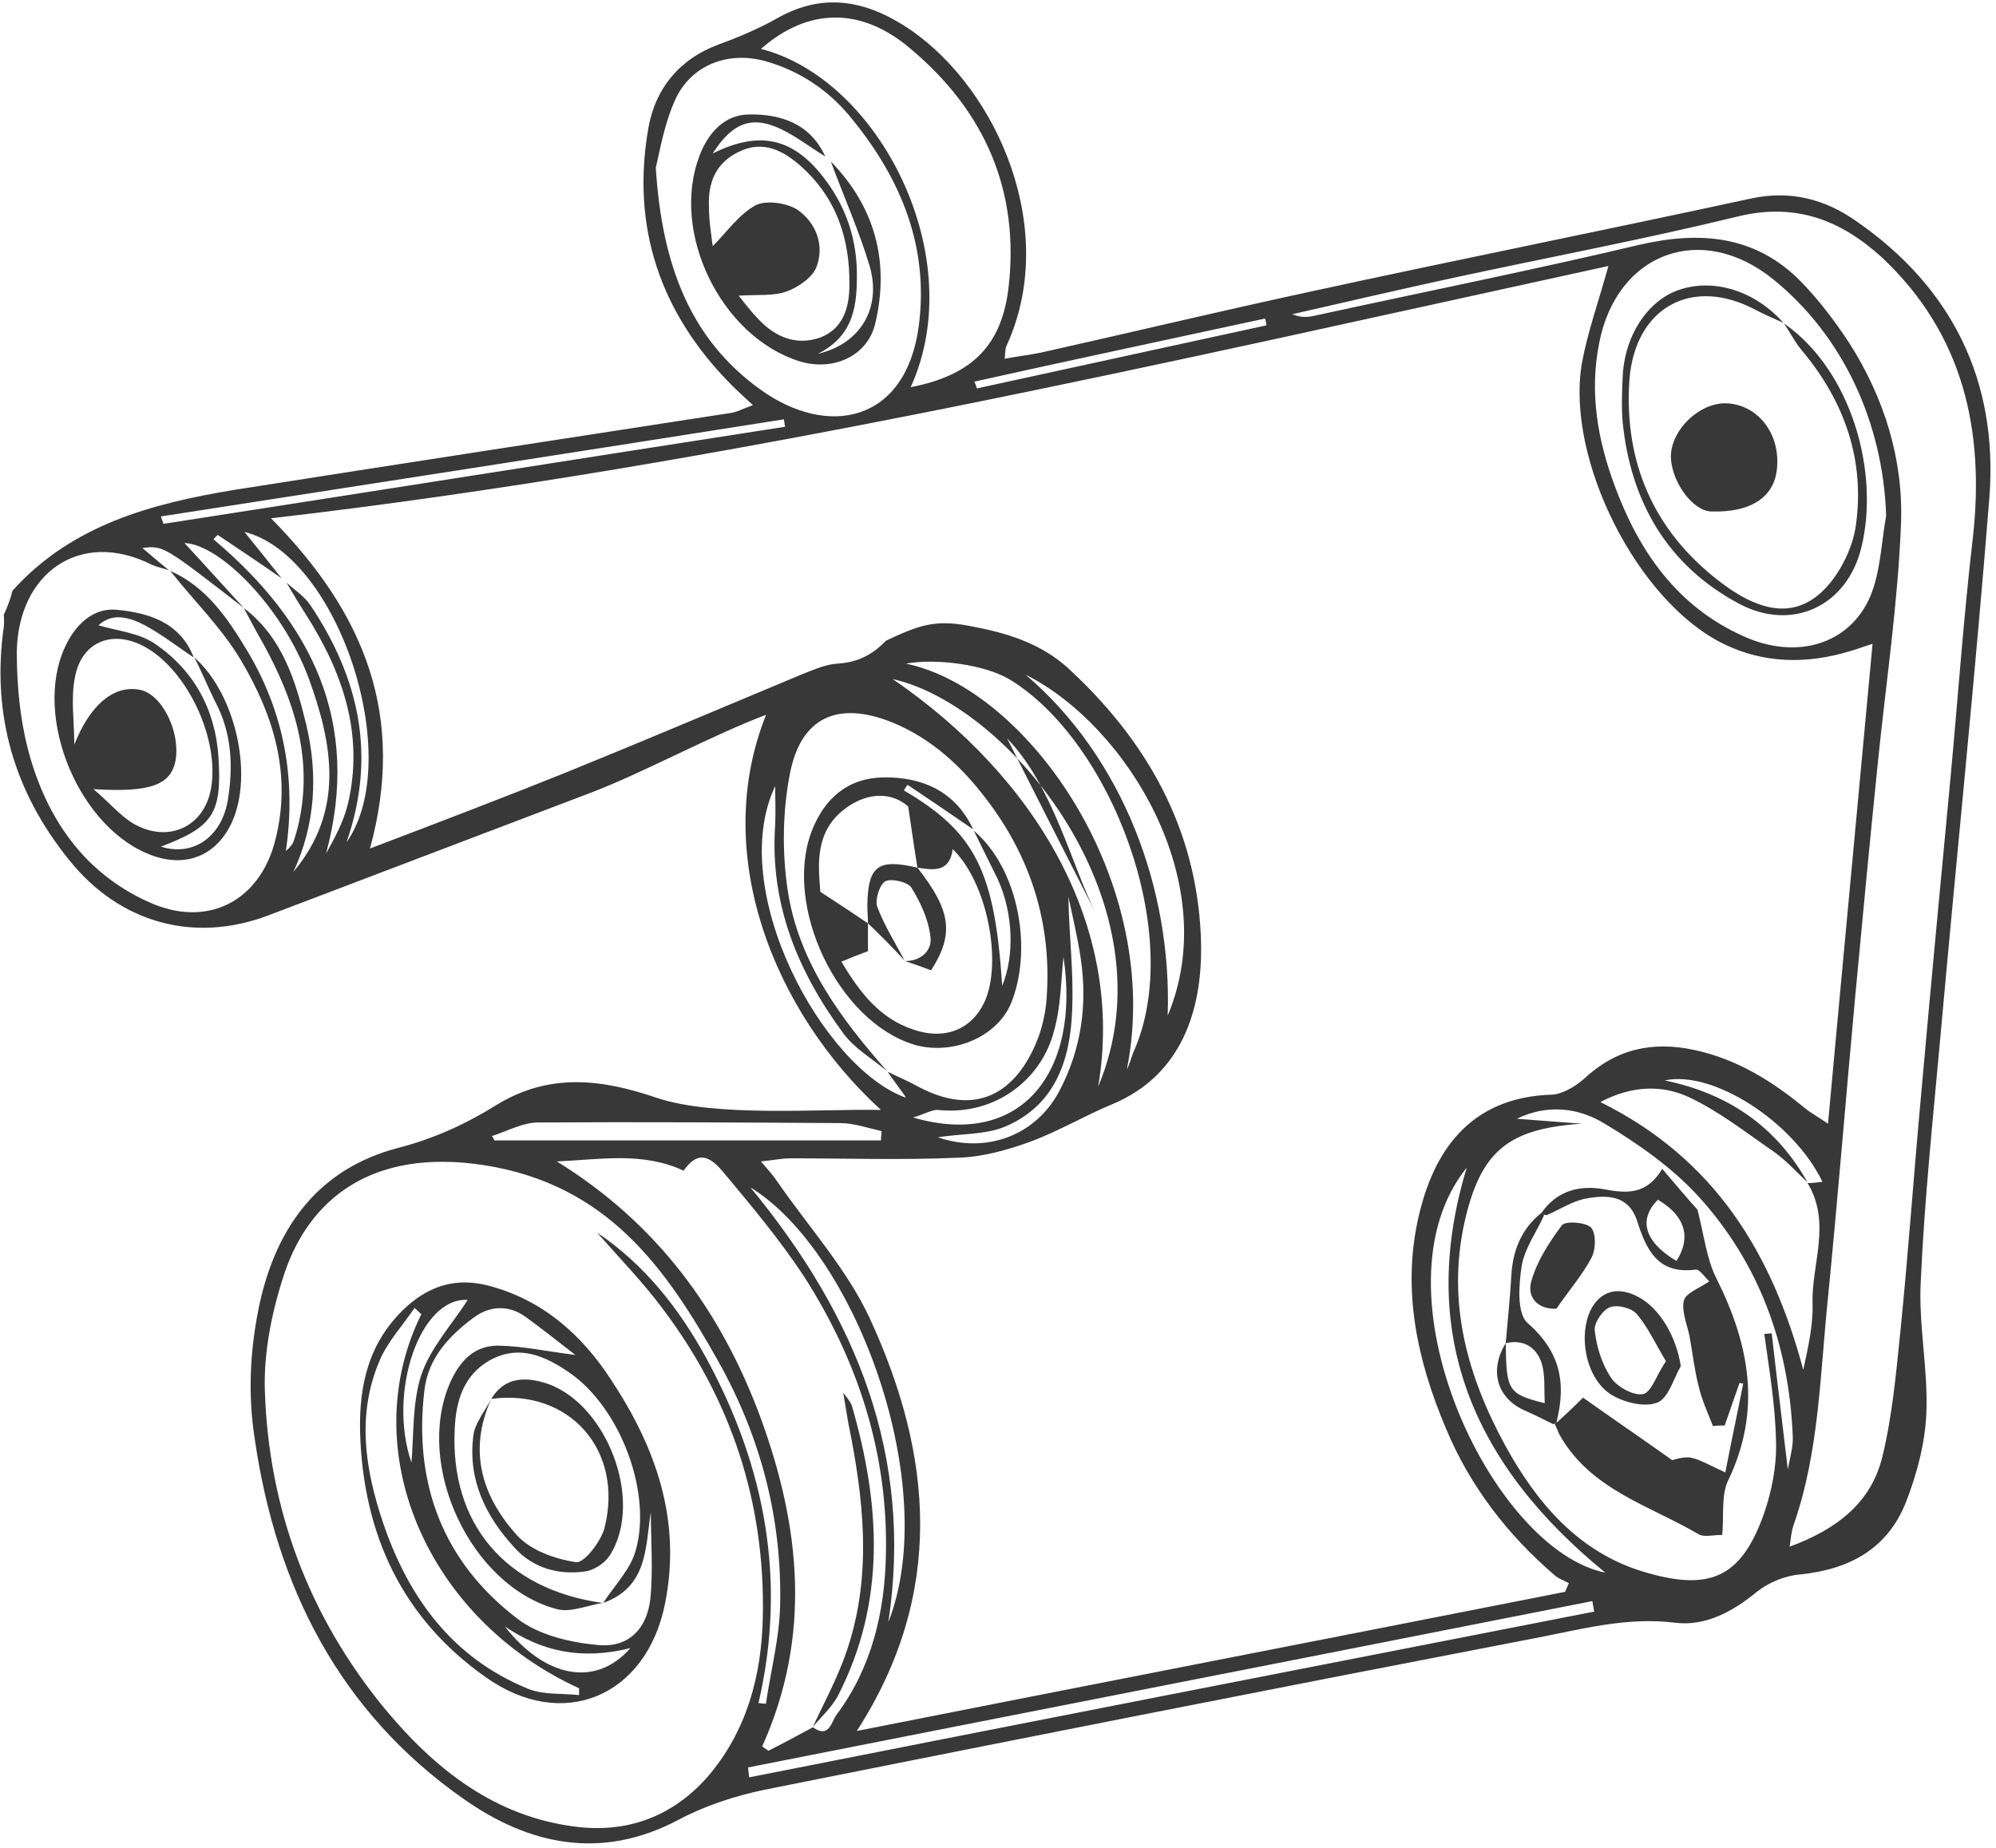 <?xml version="1.0" encoding="UTF-8"?> <svg xmlns="http://www.w3.org/2000/svg" width="230" height="213" viewBox="0 0 230 213" fill="none"><path d="M213.85 25.452C210.286 22.957 206.294 21.888 201.732 22.886C184.625 26.592 167.518 30.013 150.482 33.719C140.289 35.928 130.167 38.352 119.975 40.632C118.62 40.917 117.266 41.06 115.769 41.345C115.84 40.49 115.84 40.133 115.983 39.848C122.042 26.663 115.056 10.485 105.006 3.501C100.23 0.222 95.169 -1.06 89.609 2.075C87.471 3.287 85.119 4.285 82.767 5.14C78.205 6.851 75.496 10.271 74.712 14.761C72.716 26.165 76.066 36.071 84.263 44.338C84.976 45.051 85.76 45.764 86.758 46.69C85.546 47.118 84.834 47.545 84.05 47.617C65.089 50.539 46.058 53.461 27.026 56.454C17.546 58.022 8.351 60.445 1.508 68L1.437 68.071C1.223 68.998 0.866 69.924 0.439 70.851C0.439 71.207 0.51 71.706 0.439 72.205C-0.987 82.254 1.579 91.234 7.994 99.145C13.768 106.343 22.322 108.766 30.946 105.488C43.349 100.784 55.823 96.009 68.226 91.305C73.857 89.167 82.362 84.588 88.278 82.379C81.866 98.361 89.164 116.636 101.513 127.92C94.457 127.777 82.41 128.793 75.639 126.512C69.366 124.374 63.307 123.59 57.177 127.367C53.756 129.505 50.049 131.216 45.915 132.285C36.863 134.637 31.944 141.194 29.948 150.102C28.808 155.376 28.523 160.65 29.378 165.995C31.873 182.958 39.144 197.283 53.328 207.26C60.884 212.606 69.224 214.459 78.133 209.755C81.198 208.116 84.691 206.975 88.113 206.263C117.694 200.347 147.275 194.503 176.856 188.802C182.13 187.804 187.405 186.307 193.036 187.02C196.529 187.448 199.665 185.737 202.445 183.456C203.799 182.387 205.652 181.603 207.363 181.461C213.066 180.891 217.485 178.539 219.623 173.122C220.906 169.844 221.833 166.28 221.975 162.86C222.189 157.799 221.049 152.668 221.334 147.608C221.762 138.129 222.76 128.721 223.615 119.243C225.468 98.574 227.607 77.906 229.246 57.238C230.244 43.839 224.898 33.078 213.85 25.452ZM145.778 36.712C145.849 36.998 145.92 37.211 145.92 37.496C134.801 39.92 123.681 42.343 112.561 44.766C112.49 44.481 112.419 44.267 112.276 43.982C123.467 41.487 134.587 39.136 145.778 36.712ZM104.863 5.568C113.488 12.766 117.551 22.031 116.197 33.291C115.413 39.492 112.348 43.198 104.935 44.623C111.777 29.657 101.371 9.131 87.685 5.639C93.102 0.864 99.232 0.793 104.863 5.568ZM75.567 19.323C75.995 17.612 76.494 14.405 77.777 11.554C79.63 7.421 83.978 5.853 88.255 7.064C92.247 8.205 95.597 10.485 98.163 13.692C103.865 20.677 107.073 28.517 105.861 37.639C104.364 48.686 95.383 50.539 87.542 44.837C79.559 39.064 76.28 30.583 75.567 19.323ZM90.322 48.329C90.394 48.614 90.394 48.9 90.465 49.185C66.586 52.891 42.708 56.668 18.829 60.374C18.758 60.089 18.615 59.804 18.544 59.519C42.422 55.813 66.372 52.107 90.322 48.329ZM35.294 83.537C34.083 78.548 32.586 73.487 28.095 70.067C28.808 71.421 29.521 72.775 30.305 74.129C33.869 80.615 36.079 87.314 34.439 94.797C34.297 95.51 34.083 96.151 33.869 96.864C33.726 97.292 33.441 97.648 32.942 98.076C34.154 89.808 32.728 82.111 28.523 75.055C26.242 71.278 23.819 67.644 19.613 65.79C22.322 69.211 25.529 72.347 27.739 76.053C31.517 82.396 33.655 89.238 31.73 96.793C29.948 103.92 23.819 107.055 17.047 103.92C9.848 100.641 5.642 94.655 3.504 87.385C2.363 83.465 1.936 79.26 1.936 75.127C2.078 66.004 9.277 60.944 17.475 65.078C18.116 65.363 18.829 65.505 19.47 65.719C18.401 64.864 17.332 63.937 16.405 63.154C18.829 62.868 18.829 62.868 28.095 70.067C25.672 67.43 23.32 64.793 21.252 62.583C25.315 62.726 32.515 69.924 35.58 78.191C38.359 85.817 39.714 93.443 33.798 100.499C36.364 95.011 36.649 89.238 35.294 83.537ZM39.928 97.078C43.42 87.029 41.353 78.12 35.793 69.781C35.081 68.713 33.94 68 33.014 67.145C33.726 68.356 34.439 69.568 35.223 70.779C39.5 77.479 41.995 84.677 40.07 92.73C39.571 94.726 38.573 96.579 37.575 98.361C41.638 83.251 35.936 71.706 24.603 62.156C24.745 62.013 24.888 61.799 25.102 61.657C27.525 63.296 30.02 64.935 32.443 66.646C31.089 64.935 29.735 63.225 28.166 61.3C39.001 64.009 46.699 87.456 39.928 97.078ZM65.232 89.024C57.961 91.946 50.691 94.726 42.636 97.79C46.77 82.61 42.137 70.779 31.232 59.733C83.693 53.675 134.302 41.773 185.338 30.655C184.197 34.788 182.914 38.352 182.273 41.915C180.42 52.962 188.688 69.354 198.596 74.2C203.229 76.481 208.219 76.552 213.137 75.055C213.921 74.842 214.634 74.557 215.774 74.2C214.063 92.73 212.353 110.833 210.642 129.505C209.502 128.721 208.717 128.294 208.076 127.795C204.298 124.659 200.235 122.093 195.317 121.024C190.399 119.955 186.193 120.882 182.487 124.374C181.489 125.229 180.063 126.084 178.851 126.156C169.086 126.441 165.094 133.069 163.455 140.267C161.53 148.677 163.312 156.802 166.591 164.57C169.371 171.269 173.719 176.9 179.208 181.603C179.635 181.96 180.277 182.174 180.776 182.459C180.633 182.815 180.491 183.1 180.348 183.456C153.262 188.802 126.105 194.076 98.733 199.492C108.926 183.67 107.501 167.706 100.23 151.955C97.593 146.254 93.173 141.407 89.538 136.133C89.111 135.492 88.54 134.851 87.685 133.853C89.111 133.71 90.108 133.496 91.106 133.496C97.522 133.496 103.937 133.71 110.352 133.425C113.132 133.354 115.983 132.57 118.549 131.643C121.899 130.432 124.964 128.579 128.243 127.225C135.87 124.018 138.792 116.748 138.365 107.697C137.794 95.51 132.235 85.445 123.111 77.036C119.832 74.042 115.819 72.887 111.543 72.103C107.622 71.391 105.79 72.103 102.083 73.844C100.515 75.483 98.805 76.338 96.524 76.481C95.169 76.552 93.744 77.194 92.461 77.692C83.408 81.47 74.356 85.318 65.232 89.024ZM204.369 32.222C212.353 38.708 216.986 48.686 217.342 59.447C216.772 62.583 216.701 65.933 215.489 68.784C213.066 74.343 206.935 76.053 200.948 73.345C193.25 69.924 188.83 63.51 186.051 55.955C184.126 50.753 183.128 45.336 184.269 39.563C186.264 29.158 196.03 25.452 204.369 32.222ZM208.86 150.316C208.931 152.739 208.361 155.234 207.791 157.871C204.227 144.543 197.669 133.568 184.411 127.011C188.046 125.087 191.539 125.015 194.604 126.441C198.097 128.08 201.162 130.503 204.369 132.713C205.795 133.71 207.007 135.064 208.29 136.276C204.655 129.79 199.095 126.013 191.824 124.517C197.455 123.305 206.722 129.363 210.001 136.205C209.359 136.276 208.86 136.347 208.29 136.347C211.07 140.98 208.717 145.684 208.86 150.316ZM86.473 136.846C98.662 144.329 108.499 171.269 102.368 186.949C105.22 167.92 98.805 151.813 86.473 136.846ZM92.603 147.038C98.876 156.802 102.368 167.563 102.083 179.252C101.941 185.808 100.444 192.223 96.381 197.639C95.811 198.423 95.526 200.419 93.672 199.064C91.962 199.991 90.251 200.917 88.54 201.773C88.326 201.63 88.041 201.416 87.828 201.274C93.53 188.588 92.247 176.044 87.685 163.501C83.123 151.1 75.71 140.98 64.163 133.853C69.152 133.639 74.07 132.713 78.775 134.922C80.129 132.998 81.412 132.784 83.266 134.993C86.544 138.913 89.823 142.833 92.603 147.038ZM118.193 77.764C129.74 83.537 141.016 101.667 134.554 117.049C135.053 102.439 129.383 87.314 118.193 77.764ZM130.602 121.268C130.459 121.553 130.068 122.949 129.854 123.234C134.131 101.71 118.504 79.403 104.391 76.481C107.955 75.839 113.488 76.623 116.268 78.263C128.029 85.318 136.66 107.798 130.602 121.268ZM126.543 125.229C129.679 106.77 119.333 89.523 102.867 78.263C116.411 81.256 135.302 104.445 126.543 125.229ZM126.247 105.202C122.754 98.361 119.333 91.59 116.054 85.105C121.329 90.521 123.538 99.884 126.247 105.202ZM123.111 103.349C123.61 105.701 124.18 108.053 124.536 110.476C125.32 115.75 124.608 120.882 122.113 125.657C119.404 130.86 113.702 132.998 108.071 131.073C110.708 130.646 113.488 130.788 115.769 129.862C121.543 127.439 123.325 122.236 123.538 116.534C123.752 112.187 123.182 107.839 123.111 103.349ZM122.541 110.263C124.536 123.447 117.787 132.435 105.216 128.792C106.214 128.507 107.501 127.849 108.071 127.92C114.842 128.633 120.117 124.231 121.471 118.744C122.255 115.964 122.255 112.971 122.541 110.263ZM89.324 90.592C89.324 92.089 89.396 93.586 89.324 95.082C88.683 104.205 91.962 112.044 97.236 119.171C98.519 120.882 100.515 122.022 102.226 123.447C96.809 117.318 91.962 110.762 90.75 102.494C90.108 98.147 90.18 93.443 91.035 89.096C92.318 82.61 96.595 80.757 102.796 83.251C107.358 85.105 110.851 88.383 113.702 92.16C118.763 98.788 121.186 106.414 120.616 114.824C120.545 116.249 120.26 117.675 119.832 119.029C117.979 124.445 113.702 129.434 105.79 125.229C104.649 124.588 103.438 124.089 102.297 123.519C102.511 123.946 104.181 126.084 104.395 126.512C94.915 123.162 83.622 102.637 89.324 90.592ZM62.024 129.363C73.643 129.292 85.261 129.363 96.809 129.434C98.377 129.434 100.016 130.004 101.584 130.361C101.584 130.717 101.513 131.073 101.513 131.43H56.964C56.892 131.287 56.821 131.073 56.678 130.931C58.46 130.361 60.242 129.363 62.024 129.363ZM66.444 210.539C57.035 209.399 50.121 203.911 44.276 196.855C35.58 186.236 30.946 173.906 30.519 160.223C30.376 155.733 31.374 150.958 32.8 146.681C35.651 138.272 42.779 132.285 55.752 134.28C69.936 136.49 76.708 146.04 82.838 157.015C87.685 165.71 90.108 175.047 89.895 184.953C89.823 188.73 88.825 192.508 88.255 196.356C87.97 196.356 87.685 196.285 87.4 196.285C90.679 182.174 88.184 168.989 81.341 156.445C78.205 150.744 74.284 145.755 68.796 142.049C71.362 144.971 74.07 147.75 76.352 150.815C84.263 161.292 88.184 173.194 87.899 186.378C87.756 193.149 86.046 199.563 81.484 204.837C77.492 209.327 72.36 211.252 66.444 210.539ZM86.331 204.837C86.259 204.481 86.259 204.053 86.188 203.697C118.62 197.283 151.052 190.94 183.485 184.525C183.556 184.953 183.627 185.381 183.698 185.737C151.266 192.08 118.763 198.423 86.331 204.837ZM169.015 134.566C163.17 153.808 169.87 168.917 184.981 181.247C171.866 178.61 157.681 148.606 169.015 134.566ZM204.655 166.209C204.726 168.989 204.156 171.911 203.229 174.548C200.592 181.889 196.956 183.456 189.258 181.105C181.845 178.824 177.069 173.194 173.434 166.566C169.086 158.583 166.734 150.174 168.73 140.98C170.583 132.641 173.791 130.076 182.273 129.505L174.788 128.935C178.281 127.225 181.916 127.652 184.91 129.505C188.83 131.857 192.68 134.566 195.745 137.915C202.73 145.612 206.151 155.02 206.579 165.497C206.65 166.637 206.294 167.848 206.009 169.345C205.367 163.857 204.726 158.726 204.156 153.666L203.3 153.737C203.87 157.871 204.583 162.004 204.655 166.209ZM227.321 62.084C226.252 71.278 225.611 80.472 224.755 89.666C223.615 101.71 222.474 113.755 221.405 125.799C220.55 134.993 219.908 144.258 218.982 153.452C218.483 158.298 218.055 163.145 216.915 167.848C215.632 173.194 211.64 176.258 206.223 178.254C206.365 177.185 206.437 176.472 206.65 175.831C209.644 167.35 209.715 158.37 210.642 149.532C211.783 137.986 212.709 126.37 213.778 114.824C214.634 105.701 215.489 96.65 216.416 87.599C217.342 78.548 218.697 69.496 219.053 60.374C219.338 52.962 217.128 45.835 213.066 39.492C211.426 36.998 209.644 34.646 207.577 32.508C202.302 27.091 195.887 26.592 188.83 28.231C176.499 31.154 164.025 33.648 151.623 36.356C150.767 36.57 149.912 36.641 148.914 36.214C155.115 34.788 161.317 33.363 167.518 32.009C178.424 29.657 189.401 27.59 200.235 24.953C206.935 23.314 212.139 25.381 216.843 29.657C226.181 38.423 228.747 49.541 227.321 62.084Z" fill="#383838"></path><path d="M41.495 165.139C41.352 159.58 42.492 154.591 46.84 150.6C49.692 148.034 52.757 147.25 56.321 148.177C62.522 149.816 67.013 153.807 70.363 158.938C75.566 166.778 78.56 175.188 76.635 184.809C74.497 195.5 64.874 199.633 55.964 193.29C46.342 186.52 41.851 176.827 41.495 165.139ZM69.507 184.738C70.79 182.742 72.572 180.961 73.214 178.823C75.21 172.123 71.503 162.288 65.658 158.226C62.878 156.301 59.813 154.876 56.392 156.8C53.398 158.511 52.543 161.504 52.4 164.64C51.83 175.616 58.245 183.17 69.436 184.738C67.654 185.023 65.73 185.878 64.161 185.451C54.254 182.814 47.767 168.916 51.83 159.437C52.971 156.8 54.752 154.947 57.675 155.09C60.312 155.161 62.95 155.731 66.3 156.159C64.09 154.448 62.308 153.023 60.526 151.74C58.53 150.315 56.321 150.529 54.539 151.883C51.759 153.95 49.335 156.515 48.907 160.221C47.624 170.983 51.046 180.034 59.671 186.591C62.094 188.444 65.73 189.299 68.866 189.584C72.359 189.941 74.497 187.803 74.925 184.382C75.281 181.032 74.996 177.611 74.996 174.261C74.354 178.395 74.639 182.885 69.507 184.738ZM48.551 151.455C48.266 151.241 48.052 150.956 47.767 150.742C46.413 152.738 44.702 154.591 43.775 156.729C41.067 163.001 42.065 169.344 44.132 175.473C47.054 184.097 52.115 191.081 60.883 194.644C62.664 195.357 64.803 195.143 66.727 195.357C66.727 195.072 66.727 194.787 66.727 194.573C49.121 186.52 40.853 167.063 48.551 151.455ZM47.411 168.56C47.696 165.424 47.482 161.718 48.551 158.44C49.62 155.304 52.115 152.595 53.897 149.816C48.409 149.46 44.631 160.435 47.411 168.56ZM72.644 189.941C66.941 191.366 62.379 190.297 58.174 187.446C62.736 193.29 68.581 194.573 72.644 189.941Z" fill="#383838"></path><path d="M177.639 139.767C179.421 137.201 182.058 136.56 184.838 137.059C187.476 137.558 189.757 137.7 191.539 134.707C193.249 136.703 194.675 138.413 195.602 139.411C196.386 142.475 196.671 145.184 197.811 147.393C201.589 154.948 203.015 162.502 199.166 170.556C198.31 172.266 198.667 174.618 198.453 176.899C197.312 176.899 196.386 177.184 195.744 176.827C190.042 173.478 183.27 171.696 179.706 165.353C179.492 164.925 179.35 164.498 179.136 164.07C179.207 163.999 179.35 163.928 179.492 163.856C180.348 163.072 181.203 162.288 182.415 161.077C185.622 163.357 188.973 165.638 192.679 168.275C192.822 168.275 193.891 167.847 194.818 167.99C195.887 168.204 196.956 168.845 198.809 169.7C199.522 165.994 200.235 162.716 200.876 159.438C200.734 159.438 200.591 159.438 200.449 159.366C199.878 161.005 199.308 162.645 198.738 164.284C198.31 164.284 197.811 164.284 197.384 164.355C196.813 162.858 196.101 161.362 195.744 159.794C195.245 157.87 195.031 155.874 194.675 153.95C194.39 152.596 193.748 151.099 194.033 149.887C194.247 149.032 195.815 148.462 196.956 147.678C196.386 147.108 195.815 146.253 195.388 146.324C190.968 146.894 189.685 143.972 188.616 140.622C187.618 137.7 185.124 137.7 182.771 138.128C181.203 138.413 179.706 139.411 178.209 140.052C177.782 139.981 177.71 139.91 177.639 139.767ZM193.178 145.326C194.96 142.547 194.105 140.052 191.04 138.271C188.759 140.551 189.472 143.117 193.178 145.326Z" fill="#383838"></path><path d="M173.504 154.805C173.718 152.24 174.003 149.674 174.146 147.108C174.288 144.186 175.286 141.621 177.638 139.768C177.71 139.839 177.852 139.91 177.923 140.053C177.068 141.977 175.714 143.83 175.357 145.825C175.001 148.035 174.787 151.385 175.999 152.454C179.848 155.803 180.489 159.438 179.349 163.928C179.206 163.999 179.135 164.07 178.993 164.142C177.852 163.572 176.712 163.001 175.571 162.503C172.506 161.077 171.58 157.941 173.504 154.805C173.575 160.293 173.789 160.65 177.995 161.719C177.923 160.008 178.066 158.44 177.638 157.086C177.068 155.304 175.571 154.307 173.504 154.805Z" fill="#383838"></path><path d="M97.163 160.508C97.519 161.007 97.947 161.434 98.161 162.004C101.44 173.336 102.153 184.597 96.522 195.501C95.809 196.784 94.668 197.853 93.67 198.993C94.811 196.57 96.094 194.147 97.092 191.581C100.442 182.958 99.729 174.192 98.019 165.354C97.662 163.715 97.448 162.076 97.163 160.508Z" fill="#383838"></path><path d="M22.392 75.768C27.096 79.902 29.235 89.167 26.74 94.726C25.029 98.503 21.608 100 17.687 98.645C9.205 95.724 3.717 82.681 7.494 74.556C8.635 72.062 10.702 69.995 13.482 70.28C17.117 70.637 20.752 71.706 22.321 75.768C20.467 74.556 18.685 73.131 16.689 72.062C14.908 71.135 12.983 70.565 11.344 72.062C13.482 72.703 15.905 72.917 17.759 74.129C22.321 77.193 24.815 81.755 25.172 87.242C25.599 93.799 24.53 95.296 18.543 97.576C22.178 98.717 25.457 96.579 26.241 92.303C26.883 88.383 26.74 84.534 24.815 80.899C23.96 79.189 23.247 77.407 22.392 75.768ZM10.773 90.948C12.627 92.516 13.838 94.013 15.406 94.939C19.398 97.22 23.532 95.296 24.316 90.877C25.314 85.247 21.679 77.407 16.832 74.628C13.126 72.49 9.419 73.844 8.635 78.049C8.136 80.543 8.564 83.18 8.564 85.817C10.274 81.47 12.912 78.975 15.977 79.474C18.543 79.83 20.752 84.107 20.253 87.528C19.755 90.378 17.545 91.376 10.773 90.948Z" fill="#383838"></path><path d="M95.738 18.61C100.87 23.884 102.51 30.227 100.87 37.211C100.015 41.06 95.952 42.842 92.103 41.63C83.05 38.779 77.205 26.735 80.627 17.897C81.625 15.26 83.549 13.194 86.329 13.194C89.964 13.122 93.386 14.263 95.097 18.04C93.6 17.113 92.174 16.044 90.606 15.189C86.899 13.194 84.547 13.906 82.124 17.683C87.327 15.118 91.176 15.759 94.74 20.249C97.235 23.385 98.589 26.949 98.732 31.011C98.803 35.002 98.518 38.637 94.241 40.775C99.159 39.635 101.583 35.501 100.229 30.726C99.017 26.663 97.235 22.672 95.738 18.61ZM82.124 28.374C83.763 26.735 85.117 24.739 87.042 23.67C88.254 23.029 90.677 23.385 91.889 24.169C94.027 25.666 95.025 28.231 94.099 30.726C93.671 31.937 92.031 33.078 90.677 33.577C89.18 34.147 87.327 33.933 85.117 34.075C86.186 35.43 86.757 36.142 87.398 36.784C89.323 38.851 91.746 39.848 94.455 38.922C97.164 37.924 97.876 35.43 97.876 32.864C97.948 27.519 96.379 22.815 92.317 19.18C90.321 17.398 87.969 16.116 85.189 17.47C82.48 18.753 81.553 21.033 81.696 23.884C81.696 25.523 81.981 27.162 82.124 28.374Z" fill="#383838"></path><path d="M112.204 95.723C117.55 100.284 118.976 109.692 116.481 115.679C114.77 119.67 109.567 121.665 105.29 120.382C96.522 117.674 90.25 104.418 93.529 95.794C95.026 91.946 97.734 89.665 101.797 89.594C106.288 89.523 110.137 91.233 112.133 95.581C109.638 93.87 107.143 92.16 104.577 90.449C104.435 90.663 104.292 90.877 104.149 91.091C112.418 95.937 114.628 100.427 115.483 113.612C116.908 110.191 116.766 105.273 114.984 101.353C114.057 99.5 113.131 97.576 112.204 95.723ZM105.718 99.999C105.361 97.861 105.076 95.723 104.648 92.944C102.795 91.304 100.158 91.304 97.734 92.944C93.743 95.652 94.313 99.785 94.527 102.779C96.808 104.275 98.447 105.344 100.015 106.414C100.015 107.483 100.015 108.48 100.015 109.621C98.875 110.048 97.948 110.405 96.95 110.832C99.089 114.396 101.37 117.389 105.29 118.672C108.854 119.883 111.919 118.672 113.416 115.536C115.554 110.975 113.772 101.71 109.781 97.861C109.424 100.569 107.571 100.284 105.718 99.999Z" fill="#383838"></path><path d="M205.579 37.284C213.278 42.629 216.628 54.318 214.489 63.084C212.85 69.854 206.506 72.848 200.376 69.569C192.108 65.151 187.902 57.81 186.975 48.616C186.833 46.977 186.904 45.266 186.975 43.627C187.118 38.852 189.755 34.718 193.391 33.436C197.453 32.01 202.229 33.507 205.508 37.213C204.439 36.714 203.37 36.286 202.3 35.716C194.959 31.796 188.401 35.431 187.759 43.77C187.118 53.249 190.539 61.088 197.952 66.861C203.227 70.995 207.219 71.137 210.426 67.716C212.137 65.863 213.491 63.084 213.848 60.589C214.917 53.035 212.565 46.335 207.718 40.491C206.862 39.493 206.292 38.353 205.579 37.284Z" fill="#383838"></path><path d="M56.608 161.221C58.033 158.87 60.172 158.656 62.524 159.297C69.795 161.293 74.356 172.981 70.222 179.324C69.652 180.179 68.44 180.963 67.442 181.106C64.377 181.533 61.455 180.749 59.316 178.397C55.966 174.763 53.899 170.558 54.541 165.498C54.683 164.072 55.824 162.718 56.608 161.221C53.899 167.208 55.539 172.482 59.602 176.972C61.17 178.682 63.95 179.68 66.373 180.037C67.3 180.179 69.224 177.685 69.652 176.117C71.933 167.137 65.589 160.01 56.608 161.221Z" fill="#383838"></path><path d="M179.35 150.817C177.496 150.959 175.928 149.748 176.427 147.752C177.069 145.4 178.494 143.191 179.991 141.196C180.419 140.697 182.7 140.839 183.341 141.481C183.912 142.122 183.912 143.904 183.413 144.902C182.415 146.826 180.989 148.465 179.35 150.817Z" fill="#383838"></path><path d="M193.678 157.442C192.823 158.939 192.252 161.148 190.969 161.647C189.544 162.217 187.192 161.647 185.766 160.792C182.986 159.153 181.917 154.663 183.057 151.527C184.055 148.89 186.265 148.106 188.76 149.46C191.255 150.743 193.179 154.093 193.678 157.442ZM191.967 156.872C190.756 154.877 189.9 152.952 188.617 151.456C188.047 150.743 186.336 150.315 185.481 150.672C184.626 151.028 183.628 152.525 183.77 153.38C183.984 155.304 184.626 157.3 185.695 158.868C186.408 159.866 188.332 160.935 189.401 160.649C190.328 160.364 190.898 158.44 191.967 156.872Z" fill="#383838"></path><path d="M100.015 106.413C100.015 105.701 99.944 105.059 99.944 104.347C100.015 99.785 101.156 98.93 105.717 99.999C109.567 104.917 109.994 107.625 107.286 111.83C106.359 111.473 105.361 111.117 104.292 110.761C106.216 110.761 107.428 109.478 107.214 107.981C107.001 105.986 106.074 103.99 105.005 102.28C104.577 101.638 102.724 101.211 102.011 101.567C101.369 101.923 100.799 103.705 101.084 104.489C101.868 106.627 103.151 108.623 104.221 110.69C102.866 109.193 101.441 107.767 100.015 106.413Z" fill="#383838"></path><path d="M198.808 46.476C202.301 46.547 204.938 49.611 204.796 53.46C204.724 57.166 201.945 59.09 197.169 58.948C195.03 58.877 192.536 55.456 192.536 52.533C192.607 49.54 195.743 46.476 198.808 46.476Z" fill="#383838"></path></svg> 